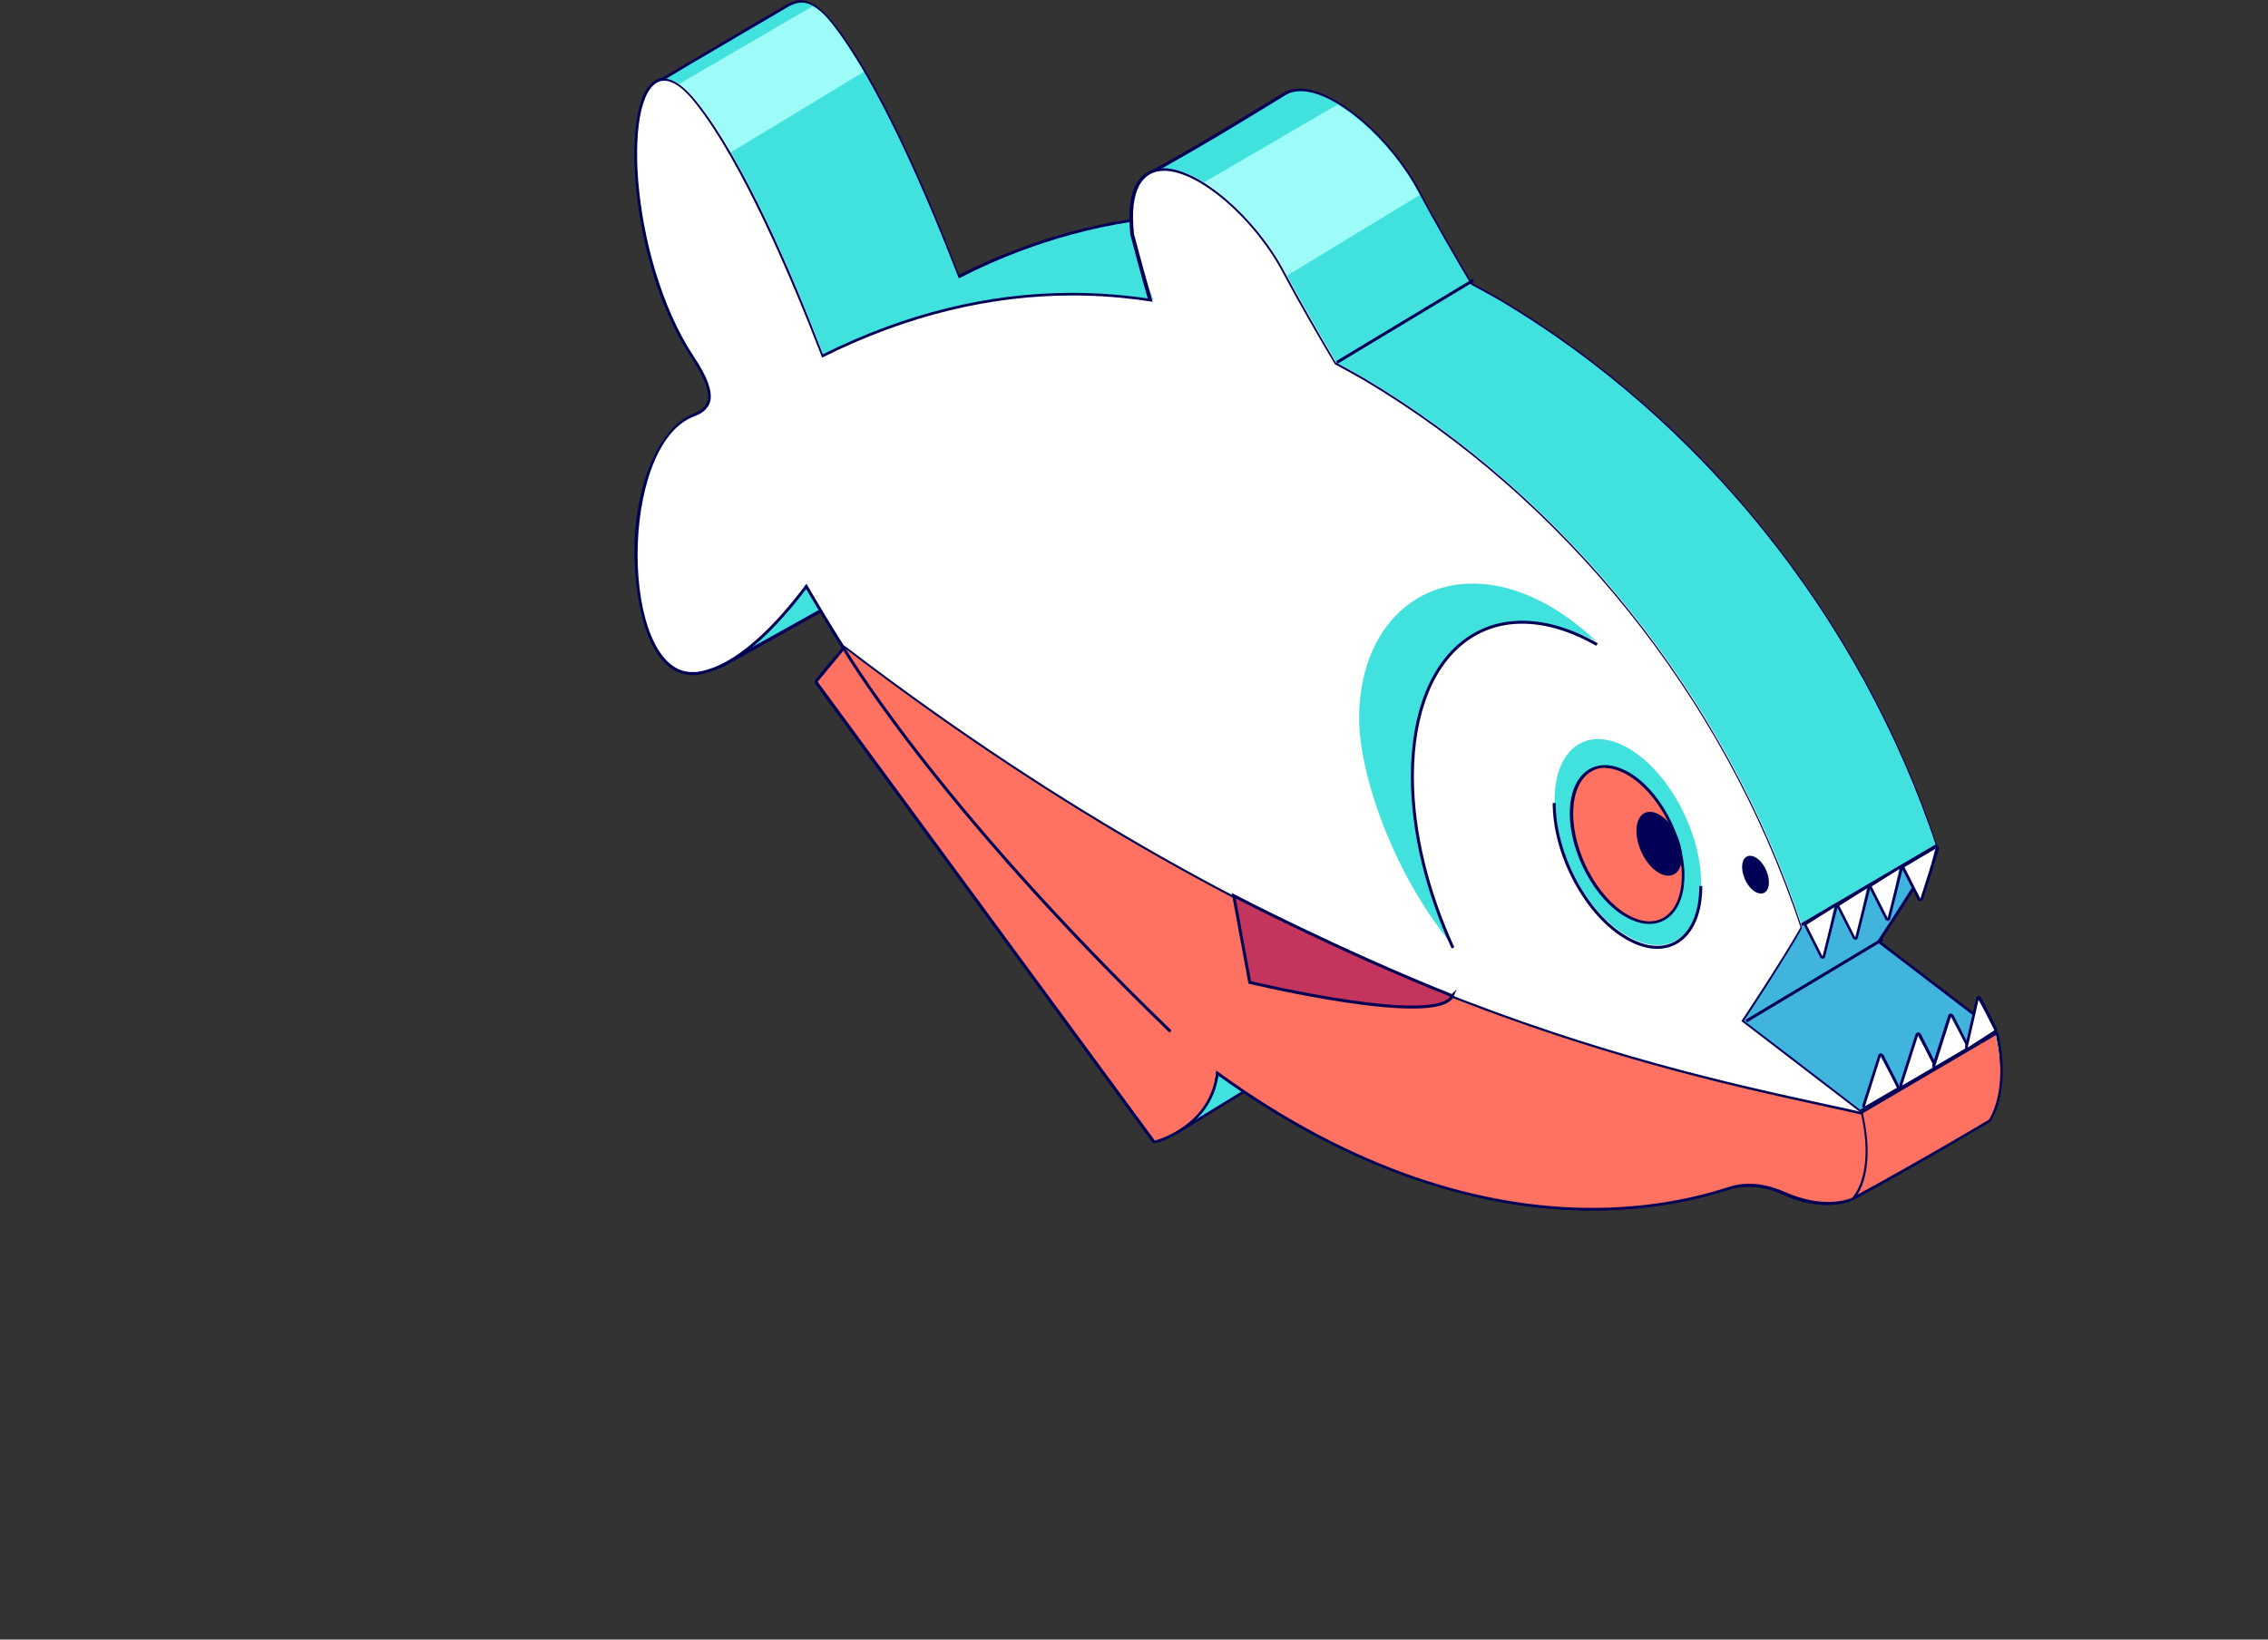<?xml version="1.0" encoding="UTF-8"?> <svg xmlns="http://www.w3.org/2000/svg" id="Calque_1" data-name="Calque 1" viewBox="0 0 60.94 44.06"><rect x="0" y="0" width="60.94" height="44.06" fill="#333333" stroke="none"/><defs><style> .cls-1 { fill: none; } .cls-1, .cls-2, .cls-3 { stroke: #000056; stroke-width: .08px; } .cls-1, .cls-3 { stroke-linejoin: round; } .cls-2 { fill: #c3355c; stroke-miterlimit: 10; } .cls-4 { fill: #fff; } .cls-5 { fill: #ff7161; } .cls-3, .cls-6 { fill: #41e1de; } .cls-7 { fill: #000056; } .cls-8 { fill: #9dfcf7; } .cls-9 { fill: #41b4de; } </style></defs><g><path class="cls-6" d="M49.73,32.19c-.32-.14-.26-.75-.21-1.28.03-.31.06-.63-.01-.71-1.05.31-2.08.47-3.13.47-3.02,0-6.41-1.35-10.06-4-.07,1.49-1.61,1.88-1.62,1.89l-3.04,1.86-6.07-14.21.75-.94c-.35-.51-.7-1.09-1.05-1.69-.67.99-1.59,2.21-2.6,2.48-.05.02-.76.42-1.45.8-1.39.78-1.88,1.05-1.93,1.06-.04,0-.08,0-.11,0-.43,0-.73-.36-.85-1.04-.36-1.97.8-6.36,2.43-6.97.1-.14.03-.32-.03-.47-.06-.14-.11-.26-.09-.33.02-.26-2.64-6.26-3.02-6.83l1.58-.98c.62-.36,1.1-.65,1.94-1.14.13-.07.24-.11.36-.11.26,0,.54.19.86.6,1.24,1.58,2.53,4.58,3.39,6.83,2.18-1.13,4.45-1.7,6.7-1.7.08,0,.11,0,.12,0,0,0,0,0,0,0-.04,0-.17-.05-.29-.09-.48-.19-1.29-.5-1.41-.98,1.15-.65,2.6-1.54,3.3-1.97l.32-.2c.12-.07.26-.11.42-.11.94,0,2.44,1.29,3.22,2.76.37.7.99,1.77,1.39,2.46.25.12.51.27.77.42,5.44,3.24,9.72,8.6,11.74,14.72-.51.92-1.58,2.54-1.59,2.56l3.16,2.37c.37,1.58-.17,2.35-.19,2.38-.03.02-1.82,1.09-3.68,2.11,0,0-.01,0-.02,0,0,0-.01,0-.02,0Z"></path><path class="cls-7" d="M21.54.07c.23,0,.49.15.83.58,1.26,1.61,2.57,4.7,3.39,6.82,2.32-1.16,4.58-1.67,6.74-1.67h0c.71,0-1.35-.38-1.55-1.13,1.38-.74,3.27-1.92,3.6-2.12.12-.07.25-.1.4-.1.94,0,2.43,1.3,3.18,2.74.37.7.99,1.77,1.4,2.46.26.14.52.28.78.43,5.3,3.15,9.65,8.41,11.73,14.7-.51.9-1.59,2.53-1.59,2.53l3.17,2.42c.36,1.56-.2,2.33-.2,2.33,0,0-1.79,1.07-3.67,2.1-.53-.24.09-2.01-.27-2.01-.01,0-.03,0-.05,0-.95.31-1.96.48-3.05.48-2.81,0-6.11-1.14-10.03-4-.13,1.5-1.65,1.88-1.65,1.88l-3.05,1.87-6.01-14.19.75-.9s0,0,0,0c-.35-.56-.7-1.14-1.05-1.74-.75,1-1.65,2.2-2.64,2.46-.08.02-3.29,1.85-3.37,1.85-.04,0-.07,0-.11,0-1.88,0-.47-7.17,1.6-7.94.28-.1-.14-.65-.1-.83.04-.23-2.63-6.27-3.03-6.86,1.69-.99,2.11-1.24,3.51-2.06.11-.06.22-.1.34-.1M21.54,0c-.12,0-.24.04-.38.11-.81.47-1.29.75-1.87,1.1-.43.25-.92.54-1.65.97-.02,0-.03.03-.04.05,0,.02,0,.04.01.06.38.56,3,6.49,3.02,6.81-.02.08.03.2.09.35.05.13.13.31.1.39,0,.01-.01.02-.04.03-1.64.62-2.82,5.03-2.46,7.01.16.89.57,1.08.89,1.08.04,0,.08,0,.12,0,.04,0,.29-.14,1.94-1.06.68-.38,1.38-.77,1.44-.8.98-.26,1.88-1.43,2.61-2.4.32.55.64,1.08.96,1.59l-.72.86s-.02.05-.01.08l6.01,14.19s.03.04.05.04c0,0,.02,0,.02,0,.01,0,.03,0,.04-.01l3.04-1.86c.14-.04,1.48-.45,1.68-1.82,3.62,2.61,6.97,3.94,9.97,3.94,1.05,0,2.09-.16,3.07-.48.01,0,.02,0,.02,0,.07.07.04.41.01.68-.05.55-.11,1.17.23,1.32,0,0,.02,0,.03,0,.01,0,.02,0,.04,0,1.86-1.02,3.65-2.09,3.67-2.1,0,0,.02-.01.02-.02.02-.03.57-.81.21-2.39,0-.02-.01-.03-.03-.04l-3.11-2.38c.2-.3,1.1-1.67,1.55-2.47.01-.02.01-.04,0-.06-2.03-6.13-6.31-11.5-11.76-14.74-.23-.13-.48-.27-.76-.43-.36-.61-1.01-1.72-1.38-2.44-.78-1.48-2.3-2.78-3.25-2.78-.16,0-.31.04-.43.11-.06.04-.18.11-.33.2-.7.43-2.14,1.31-3.27,1.92-.03.02-.05.05-.04.08.13.5.95.82,1.43,1.01.02,0,.05.02.07.03-2.2.02-4.41.57-6.58,1.65-.86-2.23-2.13-5.19-3.37-6.76-.33-.42-.61-.61-.89-.61h0Z"></path></g><g><path class="cls-5" d="M49.75,32.22c-.14-.06-.22-.22-.24-.49.09-.82.19-1.63.19-1.63l3.91-2.32c.39,1.55-.13,2.29-.15,2.33-.03.02-1.82,1.09-3.68,2.11,0,0-.01,0-.02,0,0,0-.01,0-.02,0Z"></path><path class="cls-7" d="M53.64,27.82c.33,1.52-.2,2.27-.2,2.27,0,0-1.79,1.07-3.67,2.09-.14-.06-.2-.24-.22-.46.09-.81.19-1.62.19-1.62l3.9-2.29M53.64,27.74s-.03,0-.04.01l-3.9,2.29s-.03.03-.04.06c0,0-.1.81-.19,1.62.02.29.11.46.26.53,0,0,.02,0,.03,0,.01,0,.02,0,.04,0,1.86-1.01,3.65-2.09,3.67-2.1,0,0,.02-.01.02-.02.02-.03.55-.79.21-2.33,0-.02-.02-.04-.04-.05,0,0-.02,0-.03,0h0Z"></path></g><path class="cls-8" d="M38.15,5.24l-4.63,2.81-1.69-2.21c.22-.01.43-.04.65-.04.47,0-.24-.16-.85-.48l4.31-2.51c.79.48,1.66,1.39,2.18,2.38,0,.02.02.04.03.05Z"></path><path class="cls-8" d="M18.82,4.6c-.41-.9-.78-1.69-.99-2.1L21.83.17c.16.08.33.22.53.48.28.36.57.8.85,1.28l-4.39,2.66Z"></path><g><path class="cls-9" d="M49.79,29.96l-3.67-2.49,2-2.46,3.88-2.27c-.45.94-1.53,2.56-1.54,2.58l3.13,2.35-3.78,2.29s-.01,0-.02,0c0,0-.01,0-.02,0Z"></path><path class="cls-7" d="M52.02,22.78c-.51.9-1.59,2.53-1.59,2.53l3.14,2.4-3.77,2.22-3.67-2.48,2.01-2.4,3.87-2.27M52.02,22.7s-.03,0-.04.01l-3.87,2.27s-.01,0-.02.02l-2.01,2.4s-.02.04-.02.06c0,.02.01.04.03.05l3.67,2.48s.03.01.04.01c.01,0,.03,0,.04,0l3.77-2.22s.04-.04.04-.06c0-.03,0-.05-.03-.06l-3.09-2.36c.2-.3,1.1-1.67,1.55-2.47.02-.03.01-.07-.01-.09-.01-.01-.03-.02-.05-.02h0Z"></path></g><g><path class="cls-4" d="M42.79,32.49c-3.3,0-6.8-1.28-10.12-3.7-.08,1.49-1.61,1.88-1.62,1.89l-9.1-12.34.75-.95c-.35-.51-.7-1.09-1.05-1.69-.69,1.01-1.82,2.24-2.92,2.39-.04,0-.09,0-.13,0-.66,0-1.17-.7-1.39-1.92-.32-1.75.07-4.51,1.44-5.03.24-.08.38-.22.42-.41.04-.26-.11-.65-.44-1.15-1.52-2.29-1.84-6-1.25-7.11.13-.24.29-.35.49-.35.26,0,.55.21.88.63,1.24,1.58,2.53,4.58,3.39,6.83,2.18-1.13,4.45-1.7,6.69-1.7.72,0,1.44.06,2.16.17-.18-.41-.35-1.02-.54-1.77-.08-.72.01-1.23.27-1.51.14-.16.34-.24.58-.24.94,0,2.44,1.29,3.22,2.76.37.7.99,1.77,1.39,2.46.25.12.51.27.77.42,5.44,3.24,9.72,8.6,11.74,14.72-.51.92-1.58,2.54-1.59,2.56l3.16,2.37c.37,1.58-.17,2.35-.19,2.38-.02.02-.26.12-.66.12-.37,0-.76-.09-1.16-.27-.33-.15-.65-.22-.96-.22-.19,0-.37.03-.54.08-1.15.37-2.39.56-3.67.56Z"></path><path class="cls-7" d="M17.85,2.17c.23,0,.52.19.85.62,1.26,1.6,2.57,4.7,3.39,6.82,2.32-1.16,4.58-1.67,6.73-1.67.73,0,1.44.06,2.15.17-.13-.46-.3-1.06-.5-1.82-.13-1.22.24-1.7.81-1.7.94,0,2.43,1.3,3.19,2.74.37.7.99,1.78,1.4,2.46.26.14.52.28.78.43,5.3,3.15,9.65,8.41,11.73,14.7-.51.9-1.59,2.52-1.59,2.52l3.17,2.43c.36,1.56-.2,2.33-.2,2.33,0,0-.23.11-.64.11-.3,0-.68-.06-1.14-.26-.34-.15-.67-.23-.98-.23-.19,0-.38.03-.56.09-1.08.35-2.31.56-3.66.56-2.91,0-6.38-.98-10.1-3.69-.13,1.5-1.65,1.88-1.65,1.88l-9.06-12.33.75-.9s0,0,0,0c-.35-.56-.7-1.14-1.05-1.74-.81,1.08-1.9,2.23-2.96,2.37-.04,0-.08,0-.12,0-1.92,0-1.99-6.1.06-6.87.28-.1.4-.26.44-.43.04-.23-.05-.59-.45-1.18-1.75-2.65-1.96-7.41-.79-7.41M17.85,2.09c-.14,0-.35.07-.52.38-.6,1.12-.28,4.84,1.25,7.15.33.49.48.87.44,1.12-.04.17-.17.3-.39.38-1.06.4-1.91,2.58-1.46,5.07.22,1.24.74,1.95,1.42,1.95.04,0,.09,0,.13,0,.87-.12,1.86-.89,2.94-2.31.32.54.64,1.08.96,1.59l-.72.86s-.02.06,0,.09l9.06,12.32s.04.03.06.03c0,0,.01,0,.02,0,.02,0,1.48-.39,1.69-1.82,3.3,2.38,6.77,3.63,10.04,3.63,1.29,0,2.53-.19,3.68-.56.17-.06.35-.08.53-.08.3,0,.62.07.94.22.4.18.79.27,1.17.27.41,0,.66-.11.67-.12.01,0,.02-.01.03-.02.02-.03.57-.81.21-2.39,0-.02-.01-.03-.03-.04l-3.11-2.38c.2-.3,1.1-1.67,1.55-2.47.01-.02.01-.04,0-.06-2.03-6.12-6.31-11.5-11.76-14.74-.28-.16-.55-.31-.76-.42-.36-.61-1-1.72-1.38-2.44-.78-1.48-2.3-2.78-3.25-2.78-.25,0-.46.09-.61.25-.26.29-.35.8-.28,1.53.16.6.31,1.18.47,1.72-.68-.1-1.37-.15-2.04-.15-2.23,0-4.48.55-6.69,1.65-.86-2.24-2.13-5.19-3.37-6.76-.34-.43-.64-.65-.91-.65h0Z"></path></g><path class="cls-6" d="M41.77,21.51c0,1.4.88,3.03,1.97,3.65,1.09.62,1.97-.01,1.97-1.41s-.88-3.03-1.97-3.65c-1.09-.62-1.97.01-1.97,1.41Z"></path><g><path class="cls-5" d="M44.32,24.8c-.19,0-.4-.06-.61-.18-.82-.46-1.48-1.7-1.48-2.75,0-.77.36-1.26.91-1.26.19,0,.4.06.61.18.82.46,1.48,1.7,1.48,2.75,0,.38-.09.7-.25.92-.16.22-.39.34-.66.34h0Z"></path><path class="cls-7" d="M43.13,20.64c.18,0,.38.06.59.18.81.46,1.47,1.68,1.47,2.71,0,.77-.36,1.23-.87,1.23-.18,0-.38-.06-.59-.18-.81-.46-1.46-1.68-1.46-2.72,0-.77.36-1.23.87-1.23M43.13,20.56c-.58,0-.95.51-.95,1.3,0,1.06.67,2.31,1.5,2.78.22.12.43.19.63.19.58,0,.95-.51.95-1.3,0-1.06-.67-2.31-1.5-2.78-.22-.12-.43-.19-.63-.19h0Z"></path></g><path class="cls-7" d="M43.97,22.33c0,.43.27.94.61,1.13s.61,0,.61-.44-.27-.94-.61-1.13-.61,0-.61.44Z"></path><path class="cls-7" d="M46.81,23.3c0,.26.16.56.36.67.2.11.36,0,.36-.26,0-.26-.16-.56-.36-.67-.2-.11-.36,0-.36.26Z"></path><g><path class="cls-5" d="M42.79,32.49c-3.3,0-6.8-1.28-10.12-3.7-.08,1.49-1.61,1.88-1.62,1.89l-9.1-12.34.74-.94c12.05,9.17,21.37,11.2,26.38,12.3l.95.21c.4,1.7-.21,2.28-.23,2.3-.02.01-.25.12-.66.12-.37,0-.76-.09-1.16-.27-.33-.15-.65-.22-.96-.22-.19,0-.37.03-.54.08-1.15.37-2.39.56-3.67.56Z"></path><path class="cls-7" d="M22.71,17.43c12.83,9.81,22.7,11.48,27.3,12.52.37,1.67-.25,2.24-.25,2.24,0,0-.23.11-.64.11-.3,0-.68-.06-1.14-.26-.34-.15-.67-.23-.98-.23-.19,0-.38.03-.56.09-1.08.35-2.31.56-3.66.56-2.91,0-6.38-.98-10.1-3.69-.13,1.5-1.65,1.88-1.65,1.88l-9.06-12.33.74-.89M22.71,17.35s-.04,0-.06.03l-.74.89s-.02.06,0,.09l9.06,12.33s.04.03.06.03c0,0,.01,0,.02,0,.02,0,1.48-.39,1.69-1.82,3.3,2.38,6.77,3.63,10.04,3.63,1.29,0,2.53-.19,3.68-.56.17-.06.35-.08.53-.08.3,0,.62.07.94.22.4.18.79.27,1.17.27.41,0,.66-.11.67-.12,0,0,.01,0,.02-.01.03-.02.65-.62.27-2.31,0-.03-.03-.05-.06-.06-.3-.07-.61-.14-.95-.21-5.01-1.09-14.32-3.13-26.32-12.29-.01-.01-.03-.02-.05-.02h0Z"></path></g><g><path class="cls-4" d="M51.6,24.2s-.03,0-.03-.02l-.43-.85.87-.55-.37,1.4s-.02.02-.03.03h0Z"></path><path class="cls-7" d="M52.03,22.8l-.43,1.35-.43-.85.85-.5M52.03,22.73s-.03,0-.04,0l-.86.5s-.05.06-.03.1l.43.85s.04.04.07.04h0s.06-.02.07-.05l.43-1.35s0-.06-.02-.08c-.01-.01-.03-.02-.05-.02h0Z"></path></g><g><path class="cls-4" d="M50.72,24.71s-.03,0-.03-.02l-.43-.85.77-.52-.27,1.36s-.02.03-.03.03h0Z"></path><path class="cls-7" d="M51.05,23.35l-.33,1.32-.43-.85.75-.47M51.05,23.28s-.03,0-.04.01l-.75.47s-.04.06-.03.1l.43.85s.04.04.07.04h0s.06-.03.06-.06l.33-1.32s0-.06-.03-.08c-.01,0-.03-.01-.04-.01h0Z"></path></g><g><path class="cls-4" d="M49.85,25.22s-.03,0-.03-.02l-.43-.85.77-.51-.27,1.36s-.02.03-.03.03h0Z"></path><path class="cls-7" d="M50.18,23.87l-.33,1.32-.43-.85.75-.47M50.18,23.79s-.03,0-.04.01l-.75.47s-.05.06-.03.1l.43.85s.04.04.07.04h0s.06-.03.06-.06l.33-1.32s0-.06-.03-.08c-.01,0-.03-.01-.04-.01h0Z"></path></g><g><path class="cls-4" d="M48.97,25.74s-.03,0-.03-.02l-.43-.85.77-.52-.27,1.36s-.02.03-.03.03h0Z"></path><path class="cls-7" d="M49.3,24.38l-.33,1.32-.43-.85.75-.47M49.3,24.3s-.03,0-.04.01l-.75.47s-.04.06-.03.1l.43.85s.04.04.07.04h0s.06-.03.06-.06l.33-1.32s0-.06-.03-.08c-.01,0-.03-.01-.04-.01h0Z"></path></g><g><path class="cls-4" d="M50.11,29.77s-.02,0-.02,0c-.01,0-.02-.03-.01-.04l.43-1.35.5.85-.87.55s-.01,0-.02,0Z"></path><path class="cls-7" d="M50.54,28.38l.43.85-.86.5.43-1.36M50.54,28.3h0s-.06.02-.07.05l-.43,1.35s0,.06.02.08c.01.01.03.02.05.02.01,0,.03,0,.04,0l.86-.5s.05-.06.03-.1l-.43-.85s-.04-.04-.07-.04h0Z"></path></g><g><path class="cls-4" d="M51.12,29.21s-.02,0-.02,0c-.01,0-.02-.03-.01-.04l.43-1.35.5.85-.87.55s-.01,0-.02,0Z"></path><path class="cls-7" d="M51.54,27.82l.43.85-.86.5.43-1.35M51.54,27.74h0s-.06.02-.07.05l-.43,1.35s0,.06.02.08c.01.01.03.02.05.02.01,0,.03,0,.04-.01l.86-.5s.05-.06.03-.1l-.43-.85s-.04-.04-.07-.04h0Z"></path></g><g><path class="cls-4" d="M51.99,28.69s-.02,0-.02,0c-.01,0-.02-.03-.01-.04l.43-1.35.5.85-.87.55s-.01,0-.02,0Z"></path><path class="cls-7" d="M52.42,27.3l.43.85-.85.5.43-1.35M52.42,27.23h0s-.06.02-.07.05l-.43,1.35s0,.06.02.08c.01.01.03.02.05.02.01,0,.03,0,.04,0l.86-.5s.05-.06.03-.1l-.43-.85s-.04-.04-.07-.04h0Z"></path></g><g><path class="cls-4" d="M52.84,28.17s-.02-.02-.01-.04l.3-1.31.5.84-.74.5s-.01,0-.02,0c0,0-.02,0-.02,0Z"></path><path class="cls-7" d="M53.16,26.84l.43.85-.72.46.3-1.31M53.16,26.76h0s-.06.03-.06.06l-.3,1.31s0,.06.03.08c.01,0,.03.01.04.01.01,0,.03,0,.04-.01l.72-.46s.04-.06.03-.1l-.43-.85s-.04-.04-.07-.04h0Z"></path></g><line class="cls-3" x1="39.59" y1="7.53" x2="35.92" y2="9.74"></line><line class="cls-3" x1="50.59" y1="25.24" x2="46.92" y2="27.44"></line><path class="cls-6" d="M39.03,25.4c-1.58-1.89-2.51-4.58-2.51-6.09,0-3.52,3.29-4.99,6.38-2.07,0,0-3.22-1.76-4.53,1.25-1.3,3.01.66,6.9.66,6.9Z"></path><path class="cls-2" d="M39.02,26.76c-3.08-1.23-5.87-2.69-5.87-2.69l.43,2.33s5.1,1.22,5.45.35Z"></path><path class="cls-1" d="M41.76,21.58c0,1.4.88,3.03,1.97,3.64,1.09.62,1.97-.01,1.97-1.41"></path><path class="cls-1" d="M42.91,17.32c-2.74-1.56-4.96.03-4.96,3.55,0,1.51.41,3.12,1.09,4.6"></path><path class="cls-1" d="M22.62,17.34s2.4,4.16,8.83,10.38"></path></svg> 